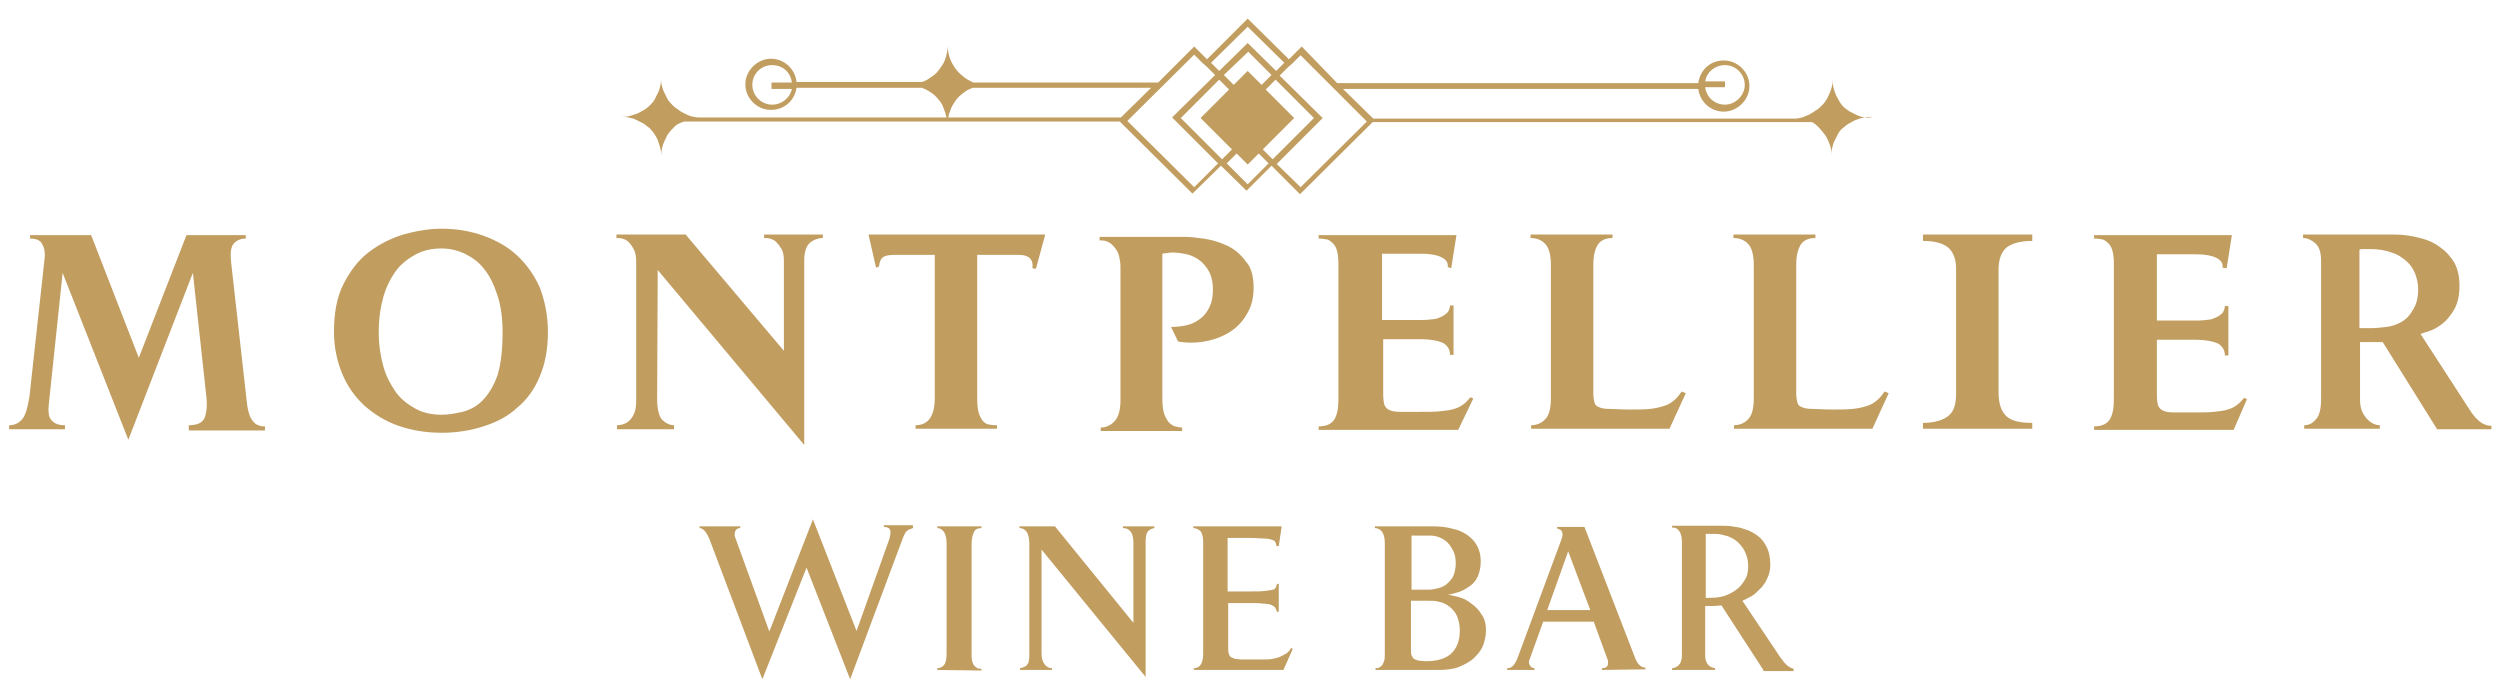 <svg xmlns="http://www.w3.org/2000/svg" xmlns:xlink="http://www.w3.org/1999/xlink" id="Layer_1" x="0px" y="0px" viewBox="0 0 430 120" style="enable-background:new 0 0 430 120;" xml:space="preserve"><style type="text/css">	.st0{fill:#C19D60;}	.st1{fill-rule:evenodd;clip-rule:evenodd;fill:#C19D60;}</style><g>	<g transform="matrix(1, 0, 0, 1, 115, 180)">		<g>			<g>				<g>					<g transform="translate(2.026, 25.029)">						<g>							<path class="st0" d="M40-114.2c-0.3,0.1-0.5,0.2-0.8,0.3c-0.2,0.2-0.4,0.3-0.5,0.5s-0.2,0.4-0.3,0.6s-0.1,0.3-0.2,0.5        l-9,24.1l-7.5-19.2l-7.6,19.2L5-112.3c-0.3-0.7-0.6-1.2-0.9-1.5s-0.6-0.4-0.8-0.4v-0.3h7v0.3c-0.5,0-0.7,0.2-0.9,0.6        c-0.1,0.4-0.1,0.8,0.1,1.2l5.8,16l7.5-19.3l7.5,19.2l5.6-15.7c0.2-0.7,0.3-1.2,0.2-1.6s-0.5-0.6-1.1-0.6v-0.3h5        C40-114.7,40-114.2,40-114.2z"></path>						</g>					</g>				</g>				<g>					<g transform="translate(30.512, 25.029)">						<g>							<path class="st0" d="M15.7-89.8v-0.3c0.5,0,0.9-0.2,1.2-0.6s0.4-1.1,0.4-1.9v-19c0-0.9-0.2-1.6-0.5-2s-0.7-0.6-1.1-0.6v-0.3        h7.6v0.3c-0.6,0-1.1,0.2-1.3,0.7c-0.2,0.4-0.4,1.1-0.4,2v18.8c0,0.6,0,1,0.1,1.4c0.1,0.3,0.2,0.6,0.4,0.8        c0.2,0.2,0.3,0.3,0.5,0.4S23-90,23.3-90v0.3L15.7-89.8L15.7-89.8z"></path>						</g>					</g>				</g>				<g>					<g transform="translate(41.747, 25.029)">						<g>							<path class="st0" d="M41.8-114.2c-0.6,0.1-1,0.4-1.2,0.7c-0.2,0.3-0.3,0.9-0.3,1.8v23.1l-17.9-21.9v17.9        c0,0.8,0.2,1.4,0.5,1.8s0.7,0.7,1.3,0.7v0.3h-5.5v-0.3c0.3-0.1,0.5-0.1,0.7-0.2s0.4-0.2,0.5-0.4c0.2-0.2,0.3-0.4,0.3-0.7        c0.1-0.3,0.1-0.7,0.1-1.2v-18.9c0-1-0.2-1.7-0.5-2.1s-0.7-0.6-1.2-0.6v-0.3h6.1l13.5,16.6v-13.7c0-1-0.2-1.7-0.5-2        c-0.3-0.4-0.7-0.6-1.3-0.6v-0.3h5.4V-114.2z"></path>						</g>					</g>				</g>				<g>					<g transform="translate(63.447, 25.029)">						<g>							<path class="st0" d="M42.3-89.8H26.9v-0.3c1,0,1.6-0.8,1.6-2.5v-19.2c0-0.9-0.2-1.6-0.5-1.9s-0.8-0.5-1.2-0.5v-0.3H42        l-0.5,3.4h-0.4c0-0.3-0.1-0.5-0.2-0.7c-0.1-0.2-0.3-0.3-0.6-0.4s-0.7-0.2-1.3-0.2s-1.3-0.1-2.2-0.1h-4.1v9.2h3.9        c1.1,0,2,0,2.6-0.1s1-0.1,1.3-0.2s0.4-0.2,0.5-0.4c0.1-0.2,0.1-0.4,0.2-0.6h0.3v4.8h-0.3c-0.1-0.3-0.2-0.5-0.3-0.7        s-0.4-0.3-0.7-0.5c-0.3-0.1-0.8-0.2-1.4-0.2c-0.6-0.1-1.3-0.1-2.2-0.1h-3.8v7.6c0,0.4,0,0.8,0.1,1.1c0.1,0.3,0.2,0.5,0.4,0.6        s0.4,0.2,0.7,0.3c0.3,0,0.7,0.1,1.1,0.1h3.8c0.5,0,1,0,1.5-0.1s1-0.2,1.4-0.4c0.4-0.2,0.8-0.4,1.1-0.6        c0.3-0.3,0.6-0.5,0.7-0.9l0.3,0.2L42.3-89.8z"></path>						</g>					</g>				</g>				<g>					<g transform="translate(80.399, 25.029)">					</g>				</g>				<g>					<g transform="translate(86.986, 25.029)">						<g>							<path class="st0" d="M53.6-96.6c0,0.9-0.2,1.8-0.5,2.6c-0.3,0.8-0.9,1.5-1.6,2.2c-0.7,0.6-1.6,1.1-2.6,1.5s-2.2,0.5-3.6,0.5        H34.6v-0.3c0.2,0,0.4,0,0.6-0.1c0.2-0.1,0.4-0.2,0.5-0.4c0.2-0.2,0.3-0.5,0.4-0.8c0.1-0.3,0.1-0.8,0.1-1.2v-19        c0-1-0.2-1.6-0.5-2s-0.8-0.6-1.2-0.6v-0.3h9.8c1.3,0,2.4,0.1,3.5,0.4c1,0.2,1.9,0.6,2.6,1.1c0.7,0.5,1.3,1.1,1.7,1.9        s0.6,1.6,0.6,2.6c0,1.1-0.2,1.9-0.5,2.6s-0.8,1.3-1.4,1.7c-0.6,0.4-1.2,0.8-1.9,1s-1.3,0.4-1.9,0.5c0.6,0,1.2,0.2,2,0.4        c0.8,0.2,1.5,0.6,2.1,1.1c0.7,0.5,1.3,1.1,1.7,1.8C53.4-98.6,53.6-97.7,53.6-96.6z M48.4-108.1c0-0.8-0.1-1.5-0.4-2.1        c-0.3-0.6-0.6-1.1-1-1.5s-0.9-0.7-1.4-0.9c-0.5-0.2-1-0.3-1.5-0.3h-3.3v9.3h3c0.1,0,0.4,0,0.9-0.1s1-0.2,1.6-0.5        s1-0.8,1.5-1.4C48.1-106.1,48.4-107,48.4-108.1z M49.1-96.6c0-1-0.2-1.8-0.5-2.5s-0.8-1.2-1.3-1.6s-1.1-0.7-1.7-0.8        c-0.6-0.2-1.3-0.2-1.9-0.2h-3v8.4c0,0.4,0,0.7,0.1,1c0.1,0.2,0.2,0.4,0.4,0.6c0.2,0.1,0.5,0.2,0.8,0.3c0.3,0,0.8,0.1,1.3,0.1        c1.8,0,3.2-0.4,4.2-1.2C48.6-93.5,49.1-94.8,49.1-96.6z"></path>						</g>					</g>				</g>				<g>					<g transform="translate(106.225, 25.029)">						<g>							<path class="st0" d="M54.3-89.8v-0.3c0.6,0,0.9-0.2,1-0.5c0.1-0.4,0.1-0.8-0.1-1.2l-2.3-6.3h-8.7l-2.3,6.4        c-0.2,0.4-0.2,0.8,0,1.1c0.2,0.3,0.4,0.5,0.8,0.5v0.3H38v-0.3c0.4,0,0.7-0.1,1-0.4s0.5-0.7,0.7-1.1l7.7-20.8        c0.1-0.4,0.2-0.7,0.1-0.9c0-0.2-0.1-0.4-0.2-0.5c-0.1-0.1-0.2-0.2-0.4-0.2c-0.1-0.1-0.2-0.1-0.3-0.1v-0.3h4.7L60-91.9        c0.2,0.5,0.4,0.9,0.7,1.2c0.3,0.3,0.6,0.5,1.1,0.5v0.3L54.3-89.8L54.3-89.8z M48.5-110.2l-3.6,10.1h7.4L48.5-110.2z"></path>						</g>					</g>				</g>				<g>					<g transform="translate(125.191, 25.029)">						<g>							<path class="st0" d="M63.1-89.8l-7.2-11.1c-0.4,0-0.8,0.1-1.4,0.1c-0.5,0-1,0-1.4,0v8c0,0.6,0,1,0.1,1.3s0.2,0.6,0.4,0.8        c0.2,0.2,0.3,0.3,0.5,0.4s0.4,0.1,0.7,0.2v0.3h-7.4v-0.3c0.3,0,0.5-0.1,0.7-0.2s0.4-0.2,0.5-0.4c0.2-0.2,0.3-0.4,0.4-0.8        c0.1-0.3,0.1-0.7,0.1-1.2v-19c0-0.8-0.1-1.4-0.4-1.9c-0.3-0.5-0.7-0.7-1.3-0.7v-0.3h7.2c0.2,0,0.6,0,1.2,0        c0.6,0,1.2,0,1.9,0.1s1.5,0.2,2.2,0.5c0.8,0.2,1.5,0.6,2.2,1.1s1.2,1.2,1.6,2c0.4,0.8,0.6,1.8,0.6,3.1c0,0.8-0.2,1.6-0.5,2.2        c-0.3,0.7-0.7,1.3-1.2,1.8s-1,1-1.5,1.3c-0.6,0.3-1.1,0.6-1.6,0.8L66-92c0.5,0.7,0.9,1.2,1.3,1.5s0.7,0.4,1,0.5v0.4h-5.2        V-89.8z M60.5-107.7c0-0.9-0.2-1.6-0.5-2.3c-0.3-0.7-0.7-1.2-1.2-1.7s-1.1-0.8-1.8-1.1c-0.7-0.2-1.4-0.4-2.1-0.4h-1.7v11h0.6        c1,0,2-0.1,2.8-0.4s1.5-0.7,2.1-1.2s1-1.1,1.4-1.8C60.4-106.2,60.5-106.9,60.5-107.7z"></path>						</g>					</g>				</g>			</g>		</g>	</g>	<path class="st1" d="M320.7,20.2c-0.5-0.1-0.9-0.2-1.3-0.4s-0.8-0.4-1.2-0.6c-0.4-0.2-0.8-0.6-1.1-0.8c-0.3-0.3-0.6-0.7-0.8-1.1  c-0.2-0.4-0.5-0.8-0.6-1.2c-0.2-0.4-0.3-0.9-0.4-1.3c-0.1-0.4-0.1-0.9-0.1-1.3c0,0.4,0,0.8-0.1,1.3c-0.1,0.4-0.2,0.8-0.4,1.2  c-0.2,0.4-0.3,0.8-0.6,1.2c-0.2,0.4-0.5,0.7-0.8,1s-0.6,0.6-1,0.8c-0.3,0.2-0.7,0.5-1.1,0.7s-0.8,0.3-1.2,0.5  c-0.4,0.1-0.9,0.2-1.3,0.2h-72.5l-5.2-5.1h61.1c0.3,2.2,2.1,3.9,4.4,3.9s4.4-2,4.4-4.4s-2-4.4-4.4-4.4s-4.1,1.7-4.4,3.9H230  L223.9,8l-2.2,2.2l-7.1-7l-7,7L205.4,8l-6.2,6.2h-31.8c-0.6-0.3-1.2-0.6-1.8-1.1s-1-0.9-1.4-1.5s-0.7-1.2-0.9-1.8  c-0.2-0.7-0.3-1.4-0.3-2c0,0.7-0.1,1.3-0.3,2s-0.5,1.3-0.9,1.8c-0.4,0.6-0.8,1.1-1.4,1.5c-0.6,0.4-1.1,0.8-1.8,1H137  c-0.2-2.2-2.1-4-4.4-4s-4.4,2-4.4,4.4s2,4.4,4.4,4.4s4.1-1.7,4.4-3.8h21.6c0.5,0.2,1.1,0.5,1.5,0.8c0.5,0.3,0.9,0.7,1.3,1.2  c0.4,0.4,0.7,0.9,0.9,1.5c0.2,0.5,0.4,1.1,0.5,1.6h-42.6c-0.5,0-0.8-0.1-1.3-0.2c-0.4-0.1-0.8-0.3-1.2-0.5  c-0.4-0.2-0.8-0.4-1.1-0.7c-0.4-0.2-0.7-0.5-1-0.8s-0.6-0.6-0.8-1c-0.2-0.4-0.4-0.8-0.6-1.2c-0.2-0.4-0.3-0.8-0.4-1.2  s-0.1-0.8-0.1-1.3c0,0.4,0,0.9-0.1,1.3c-0.1,0.5-0.2,0.9-0.4,1.3c-0.2,0.4-0.4,0.8-0.6,1.2s-0.6,0.8-0.9,1.1s-0.7,0.6-1.1,0.8  c-0.4,0.2-0.8,0.5-1.2,0.6c-0.5,0.2-0.9,0.3-1.3,0.4c-0.5,0.1-0.9,0.1-1.4,0.1c0.5,0,0.9,0,1.4,0.1s0.9,0.2,1.3,0.4  c0.4,0.2,0.8,0.4,1.2,0.6c0.4,0.2,0.7,0.6,1.1,0.8c0.3,0.3,0.6,0.7,0.9,1.1c0.2,0.4,0.5,0.8,0.6,1.2c0.1,0.4,0.3,0.8,0.4,1.3  c0.1,0.4,0.1,0.9,0.1,1.3c0-0.6,0.1-1.2,0.3-1.9c0.2-0.6,0.5-1.2,0.8-1.8c0.4-0.6,0.8-1,1.3-1.5s1.6-0.8,1.6-0.8h74.9l12.5,12.4  l4.9-4.8l4.4,4.3l4.3-4.3l4.9,4.9L236.1,21h75.5c0.2,0,1,0.6,1.4,1.1s0.8,0.9,1.1,1.4c0.3,0.5,0.5,1.1,0.7,1.6  c0.2,0.6,0.2,1.1,0.2,1.8c0-0.4,0-0.9,0.1-1.3s0.2-0.9,0.4-1.3c0.2-0.4,0.4-0.8,0.6-1.2c0.2-0.4,0.5-0.8,0.9-1.1s0.7-0.6,1.1-0.8  c0.4-0.2,0.8-0.5,1.2-0.6c0.5-0.2,0.9-0.3,1.3-0.4c0.5-0.1,0.9-0.1,1.4-0.1C321.6,20.3,321.1,20.2,320.7,20.2L320.7,20.2z   M296.7,11.2c1.9,0,3.4,1.6,3.4,3.4s-1.6,3.4-3.4,3.4s-3.2-1.3-3.4-3h3.4v-1h-3.4C293.5,12.5,294.9,11.2,296.7,11.2L296.7,11.2z   M132.8,18c-1.9,0-3.4-1.6-3.4-3.4c0-1.9,1.5-3.4,3.4-3.4s3.2,1.3,3.4,3h-3.5v1.1h3.5C135.9,16.8,134.5,18,132.8,18L132.8,18z   M214.6,4.6l6.3,6.2l-1.4,1.4l-4.9-4.8l-4.9,4.8l-1.4-1.4L214.6,4.6z M218.7,12.9l-1.7,1.7l-2.4-2.4l-2.4,2.4l-1.7-1.7l4.2-4  L218.7,12.9z M163.1,20.2c0.1-0.6,0.3-1.1,0.5-1.6s0.6-1,0.9-1.5c0.4-0.5,0.8-0.8,1.3-1.2s1-0.6,1.5-0.8H198l-5.2,5.1H163.1z   M205.4,32.2l-11.5-11.4l11.5-11.4l1.4,1.4l0.8,0.7l1.4,1.4l-7.4,7.3l7.9,7.9L205.4,32.2L205.4,32.2z M203.1,20.3l6.6-6.6l1.7,1.7  l-4.9,4.9l5.4,5.4l-1.7,1.7L203.1,20.3z M214.6,31.7l-3.6-3.6l1.7-1.7l1.9,1.9l1.9-1.9l1.7,1.7L214.6,31.7z M217.2,25.7l5.4-5.4  l-4.9-4.9l1.7-1.7l6.6,6.6l-7.1,7.1L217.2,25.7z M235.1,20.9l-11.4,11.3l-4.1-4l7.9-7.9l-7.4-7.3l1.4-1.4l0.8-0.7l1.4-1.4  L235.1,20.9L235.1,20.9L235.1,20.9z"></path>	<g transform="matrix(1, 0, 0, 1, 26, 125)">		<g>			<g>				<g>					<g transform="translate(0.774, 48.937)">						<g>							<path class="st0" d="M5.7-100.1v-0.7c1.6,0,2.5-0.5,2.8-1.5s0.4-2.2,0.2-3.6L6.4-127L-4.7-98.3L-16-127l-2.4,22.8        c0,0.4-0.1,0.8,0,1.2c0,0.4,0.1,0.8,0.3,1.1c0.2,0.3,0.5,0.6,0.9,0.8c0.4,0.2,0.9,0.3,1.6,0.3v0.7h-9.6v-0.7        c1,0,1.7-0.4,2.3-1.1c0.6-0.8,0.9-2.1,1.2-3.9l2.6-23.7c0.1-0.9,0-1.7-0.4-2.4c-0.3-0.7-1-1-2.1-1v-0.6h10.5l8.2,21.1        l8.2-21.1h10.2v0.6c-0.9,0-1.6,0.3-2.1,0.9c-0.5,0.6-0.6,1.7-0.4,3.4l2.7,24c0.1,0.9,0.3,1.7,0.5,2.2        c0.2,0.5,0.5,0.9,0.8,1.2c0.3,0.3,0.6,0.4,0.9,0.5s0.6,0.1,0.9,0.1v0.7H5.7V-100.1z"></path>						</g>					</g>				</g>				<g>					<g transform="translate(40.943, 48.937)">						<g>							<path class="st0" d="M27.3-116.8c0,2.9-0.5,5.5-1.4,7.6c-0.9,2.2-2.2,4-3.9,5.4c-1.6,1.5-3.6,2.5-5.8,3.2s-4.6,1.1-7.1,1.1        c-2.7,0-5.2-0.4-7.5-1.2c-2.3-0.8-4.2-2-5.9-3.5c-1.6-1.5-2.9-3.3-3.8-5.5s-1.4-4.6-1.4-7.2c0-3.2,0.5-5.9,1.6-8.1        s2.5-4.1,4.3-5.5s3.8-2.4,6-3.1c2.2-0.6,4.4-1,6.6-1c2.6,0,4.9,0.4,7.2,1.2c2.2,0.8,4.2,1.9,5.8,3.4c1.6,1.5,2.9,3.3,3.9,5.5        C26.8-122.1,27.3-119.6,27.3-116.8z M19.5-116.8c0-2.5-0.3-4.6-0.9-6.4s-1.3-3.3-2.3-4.5c-0.9-1.2-2.1-2-3.3-2.6        c-1.3-0.6-2.6-0.9-4-0.9c-1.6,0-3.1,0.3-4.4,1s-2.5,1.6-3.4,2.8s-1.7,2.8-2.2,4.5c-0.5,1.8-0.8,3.8-0.8,6.1        c0,2.2,0.3,4.1,0.8,5.9s1.3,3.2,2.2,4.5c0.9,1.2,2.1,2.1,3.4,2.8c1.3,0.7,2.8,1,4.4,1c1.2,0,2.3-0.2,3.6-0.5        c1.2-0.3,2.4-0.9,3.4-1.9s1.9-2.4,2.6-4.3C19.2-111.2,19.5-113.7,19.5-116.8z"></path>						</g>					</g>				</g>				<g>					<g transform="translate(78.228, 48.937)">						<g>							<path class="st0" d="M37.3-133c-0.8,0-1.6,0.3-2.2,0.8c-0.6,0.5-1,1.5-1,3.1v31.7L8.9-127.5l-0.1,22.1c0,1.8,0.3,3,0.8,3.6        c0.6,0.6,1.3,1,2.1,1v0.7H1.9v-0.7c0.2,0,0.4,0,0.8-0.1s0.7-0.2,1.1-0.5s0.7-0.7,1-1.3c0.3-0.6,0.4-1.4,0.4-2.5v-23.6        c0-0.9-0.1-1.7-0.4-2.2c-0.3-0.6-0.6-1-0.9-1.3s-0.7-0.5-1.1-0.6S2-133,1.8-133v-0.6h11.9l16.9,20v-15.5c0-0.8-0.1-1.5-0.4-2        s-0.6-0.9-0.9-1.2s-0.7-0.5-1.1-0.6s-0.7-0.1-1-0.1v-0.6h10.1V-133z"></path>						</g>					</g>				</g>				<g>					<g transform="translate(112.58, 48.937)">						<g>							<path class="st0" d="M39.6-127.7l-0.6-0.1c0.2-1.5-0.6-2.3-2.3-2.3h-7.2v24.6c0,1.2,0.1,2.1,0.3,2.7c0.2,0.6,0.5,1.1,0.8,1.4        s0.7,0.5,1.1,0.5c0.4,0.1,0.8,0.1,1.2,0.1v0.6h-14v-0.6c2.2,0,3.3-1.6,3.3-4.7v-24.6h-6.8c-1,0-1.7,0.1-2.1,0.4        c-0.4,0.3-0.6,0.8-0.7,1.6l-0.5,0.2l-1.3-5.7h30.4L39.6-127.7z"></path>						</g>					</g>				</g>				<g>					<g transform="translate(139.624, 48.937)">						<g>							<path class="st0" d="M50-124.5c0,1.6-0.3,3-0.9,4.1c-0.6,1.2-1.4,2.2-2.4,3s-2.2,1.4-3.5,1.8s-2.6,0.6-3.9,0.6        c-1,0-1.8-0.1-2.3-0.2l-1.2-2.5c0.9,0,1.8-0.1,2.7-0.3c0.9-0.2,1.6-0.6,2.3-1.1s1.2-1.2,1.6-2c0.4-0.8,0.6-1.8,0.6-3        s-0.2-2.2-0.6-3c-0.4-0.8-1-1.5-1.6-2c-0.7-0.5-1.4-0.9-2.3-1.1c-0.9-0.2-1.7-0.3-2.5-0.3c-0.2,0-0.5,0-0.9,0.1        c-0.4,0-0.6,0.1-0.8,0.1v24.9c0,1.1,0.1,1.9,0.3,2.6c0.2,0.6,0.5,1.1,0.8,1.5c0.3,0.3,0.7,0.6,1.1,0.7        c0.4,0.1,0.8,0.2,1.2,0.2v0.6h-14v-0.6c0.8,0,1.6-0.3,2.3-1c0.7-0.7,1.1-1.9,1.1-3.7v-23c0-0.5-0.1-1.1-0.2-1.6        s-0.3-1-0.6-1.4c-0.3-0.4-0.6-0.8-1.1-1.1s-1-0.4-1.7-0.4v-0.6H38c0.9,0,2,0.1,3.4,0.3s2.7,0.6,4,1.2        c1.3,0.6,2.4,1.5,3.3,2.8C49.5-128.1,50-126.5,50-124.5z"></path>						</g>					</g>				</g>				<g>					<g transform="translate(168.01, 48.937)">						<g>							<path class="st0" d="M56.8-100h-24v-0.6c1.3,0,2.2-0.4,2.7-1.2c0.5-0.8,0.7-2,0.7-3.5v-23.3c0-1-0.1-1.8-0.3-2.4        c-0.2-0.6-0.5-1-0.9-1.3c-0.3-0.3-0.7-0.5-1.1-0.5c-0.4-0.1-0.8-0.1-1.1-0.1v-0.6h23.7l-0.9,5.7L55-128        c0.1-0.8-0.3-1.3-1.1-1.7s-2-0.6-3.5-0.6h-6.7v11.4h6.8c1,0,1.8-0.1,2.5-0.2c0.6-0.2,1.1-0.4,1.5-0.7        c0.4-0.3,0.6-0.5,0.7-0.8c0.1-0.3,0.2-0.5,0.2-0.8H56v8.5h-0.6c0-0.9-0.4-1.5-1.1-2c-0.8-0.4-2.2-0.7-4.2-0.7h-6.2v9.5        c0,0.8,0.1,1.4,0.2,1.8c0.2,0.4,0.4,0.7,0.9,0.9c0.4,0.2,1,0.3,1.9,0.3c0.8,0,1.9,0,3.2,0c1.5,0,2.7,0,3.6-0.1        c1-0.1,1.8-0.2,2.4-0.4c0.7-0.2,1.2-0.5,1.6-0.8c0.4-0.3,0.8-0.7,1.2-1.2l0.5,0.2L56.8-100z"></path>						</g>					</g>				</g>				<g>					<g transform="translate(195.253, 48.937)">						<g>							<path class="st0" d="M65.9-100.2H42.1v-0.6c0.9,0,1.7-0.3,2.4-1s1-1.9,1-3.7v-22.8c0-1.7-0.3-2.9-0.9-3.6        c-0.6-0.7-1.5-1.1-2.6-1.1v-0.6h14.1v0.6c-1.2,0-2,0.4-2.5,1.1c-0.5,0.8-0.8,1.9-0.8,3.5v22.1c0,0.7,0.1,1.2,0.2,1.6        c0.1,0.4,0.4,0.7,0.8,0.8c0.4,0.2,1,0.3,1.9,0.3c0.8,0,1.9,0.1,3.3,0.1c1.4,0,2.5,0,3.5-0.1s1.8-0.3,2.4-0.5        c0.7-0.2,1.2-0.5,1.7-0.9s0.9-0.9,1.4-1.6l0.7,0.3L65.9-100.2z"></path>						</g>					</g>				</g>				<g>					<g transform="translate(221.452, 48.937)">						<g>							<path class="st0" d="M74.6-100.2H50.8v-0.6c0.9,0,1.7-0.3,2.4-1s1-1.9,1-3.7v-22.8c0-1.7-0.3-2.9-0.9-3.6        c-0.6-0.7-1.5-1.1-2.6-1.1v-0.6h14.1v0.6c-1.2,0-2,0.4-2.5,1.1c-0.5,0.8-0.8,1.9-0.8,3.5v22.1c0,0.7,0.1,1.2,0.2,1.6        c0.1,0.4,0.4,0.7,0.8,0.8c0.4,0.2,1,0.3,1.9,0.3c0.8,0,1.9,0.1,3.3,0.1s2.5,0,3.5-0.1s1.8-0.3,2.4-0.5        c0.7-0.2,1.2-0.5,1.7-0.9s0.9-0.9,1.4-1.6l0.7,0.3L74.6-100.2z"></path>						</g>					</g>				</g>				<g>					<g transform="translate(247.651, 48.937)">						<g>							<path class="st0" d="M57.1-100.2v-1c1.6,0,3-0.3,4.1-1s1.6-2,1.6-4v-21.5c0-1.7-0.5-2.9-1.4-3.7c-0.9-0.7-2.3-1.1-4.3-1.1        v-1.1h18.8v1.1c-2,0-3.4,0.4-4.4,1.1c-0.9,0.8-1.4,2-1.4,3.9v21.1c0,1.9,0.5,3.3,1.4,4.1c0.9,0.8,2.4,1.1,4.4,1.1v1H57.1z"></path>						</g>					</g>				</g>				<g>					<g transform="translate(267.984, 48.937)">						<g>							<path class="st0" d="M90.2-100h-24v-0.6c1.3,0,2.2-0.4,2.7-1.2c0.5-0.8,0.7-2,0.7-3.5v-23.3c0-1-0.1-1.8-0.3-2.4        c-0.2-0.6-0.5-1-0.9-1.3c-0.3-0.3-0.7-0.5-1.1-0.5c-0.4-0.1-0.8-0.1-1.1-0.1v-0.6h23.7l-0.9,5.7l-0.7-0.1        c0.1-0.8-0.3-1.3-1.1-1.7c-0.8-0.4-2-0.6-3.5-0.6H77v11.4h6.8c1,0,1.8-0.1,2.5-0.2c0.6-0.2,1.1-0.4,1.5-0.7        c0.4-0.3,0.6-0.5,0.7-0.8s0.2-0.5,0.2-0.8h0.6v8.5h-0.6c0-0.9-0.4-1.5-1.1-2c-0.8-0.4-2.2-0.7-4.2-0.7H77v9.5        c0,0.8,0.1,1.4,0.2,1.8c0.2,0.4,0.4,0.7,0.9,0.9c0.4,0.2,1,0.3,1.9,0.3c0.8,0,1.9,0,3.2,0c1.5,0,2.7,0,3.6-0.1        c1-0.1,1.8-0.2,2.4-0.4c0.7-0.2,1.2-0.5,1.6-0.8s0.8-0.7,1.2-1.2l0.5,0.2L90.2-100z"></path>						</g>					</g>				</g>				<g>					<g transform="translate(295.227, 48.937)">						<g>							<path class="st0" d="M97.9-100.2l-9.3-14.9c-0.1,0-0.4,0-0.7,0c-0.3,0-0.7,0-1.1,0s-0.8,0-1.1,0s-0.7,0-1,0v10        c0,1.3,0.4,2.3,1.1,3.1s1.5,1.2,2.3,1.2v0.6h-13v-0.6c0.8,0,1.4-0.3,2-1c0.6-0.6,0.9-1.8,0.9-3.5V-129c0-1.5-0.3-2.5-1-3.1        s-1.4-0.9-2.1-0.9v-0.6h13.9c0,0,0.4,0,1.1,0s1.5,0,2.4,0.1c1,0.1,2,0.3,3.1,0.6s2.2,0.8,3.1,1.5c1,0.7,1.7,1.5,2.4,2.6        c0.6,1.1,0.9,2.4,0.9,4c0,1.7-0.3,3-0.9,4.1c-0.6,1-1.3,1.9-2.1,2.5c-0.8,0.6-1.5,1-2.2,1.2s-1.2,0.4-1.5,0.5l8.3,12.8        c0.6,1,1.2,1.7,1.8,2.2c0.6,0.5,1.3,0.8,2.1,0.8v0.6h-9.4V-100.2z M94.7-124.2c0-0.9-0.2-1.8-0.5-2.6        c-0.3-0.8-0.8-1.6-1.5-2.2s-1.5-1.2-2.6-1.5c-1-0.4-2.3-0.6-3.7-0.6c-0.2,0-0.5,0-0.9,0s-0.7,0-0.9,0.1v13.5h2.2        c0.7,0,1.5-0.1,2.4-0.2s1.8-0.4,2.5-0.8c0.8-0.4,1.5-1.1,2-2C94.4-121.5,94.7-122.7,94.7-124.2z"></path>						</g>					</g>				</g>			</g>		</g>	</g></g></svg>
